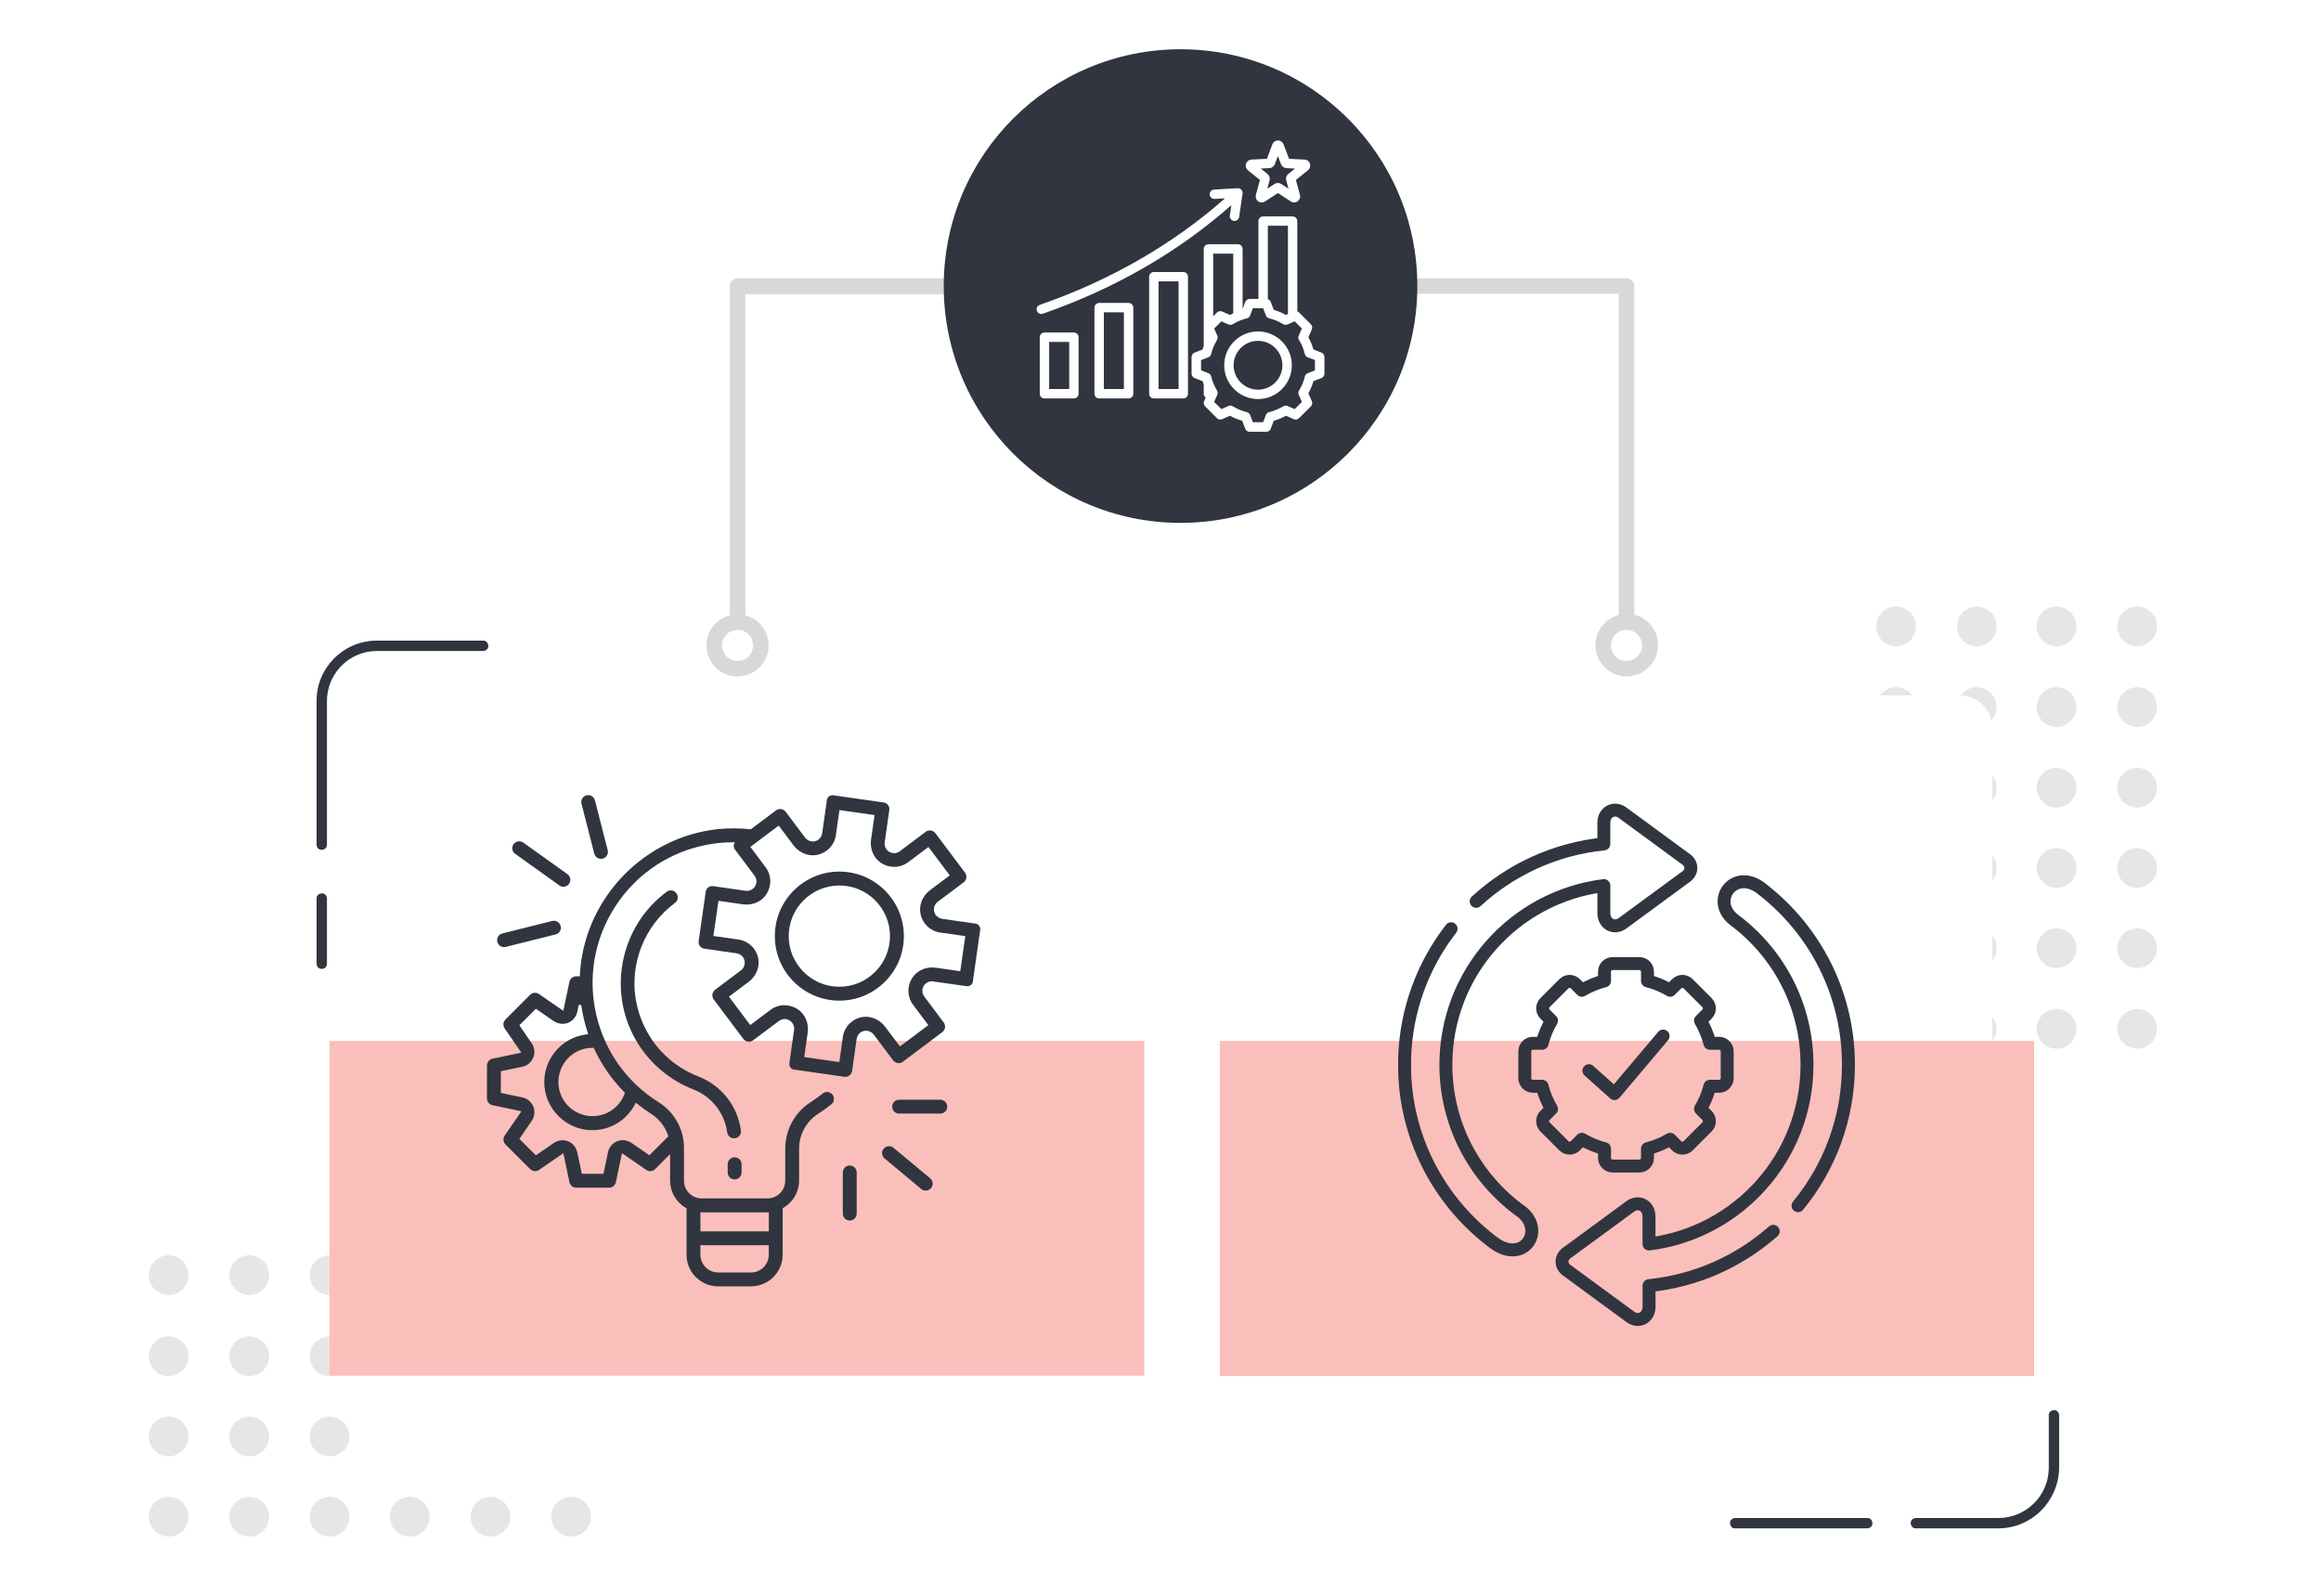 <?xml version="1.0" encoding="UTF-8"?>
<svg xmlns="http://www.w3.org/2000/svg" xmlns:xlink="http://www.w3.org/1999/xlink" id="Layer_2" width="538.11" height="369.96" viewBox="0 0 538.11 369.96">
  <defs>
    <style>.cls-1{fill:#d9d8d6;}.cls-2,.cls-3,.cls-4{fill:#fff;}.cls-5{opacity:.65;}.cls-3{filter:url(#drop-shadow-3);}.cls-6{fill:#30353f;}.cls-4{filter:url(#drop-shadow-2);}.cls-7{fill:#fabfbb;}.cls-8{fill:none;stroke:#30353f;stroke-linecap:round;stroke-linejoin:round;stroke-width:3px;}</style>
    <filter id="drop-shadow-2" filterUnits="userSpaceOnUse">
      <feOffset dx="0" dy="0"></feOffset>
      <feGaussianBlur result="blur" stdDeviation="5"></feGaussianBlur>
      <feFlood flood-color="#000" flood-opacity=".25"></feFlood>
      <feComposite in2="blur" operator="in"></feComposite>
      <feComposite in="SourceGraphic"></feComposite>
    </filter>
    <filter id="drop-shadow-3" filterUnits="userSpaceOnUse">
      <feOffset dx="0" dy="0"></feOffset>
      <feGaussianBlur result="blur-2" stdDeviation="5"></feGaussianBlur>
      <feFlood flood-color="#000" flood-opacity=".25"></feFlood>
      <feComposite in2="blur-2" operator="in"></feComposite>
      <feComposite in="SourceGraphic"></feComposite>
    </filter>
  </defs>
  <g class="cls-5">
    <circle class="cls-1" cx="439.6" cy="238.52" r="4.6"></circle>
    <circle class="cls-1" cx="439.6" cy="219.82" r="4.6"></circle>
    <circle class="cls-1" cx="439.6" cy="201.22" r="4.6"></circle>
    <circle class="cls-1" cx="439.6" cy="182.62" r="4.6"></circle>
    <circle class="cls-1" cx="439.6" cy="163.92" r="4.6"></circle>
    <circle class="cls-1" cx="439.6" cy="145.22" r="4.6"></circle>
    <circle class="cls-1" cx="458.3" cy="145.22" r="4.6"></circle>
    <circle class="cls-1" cx="476.8" cy="145.22" r="4.6"></circle>
    <circle class="cls-1" cx="495.5" cy="145.22" r="4.6"></circle>
    <circle class="cls-1" cx="458.3" cy="238.52" r="4.6"></circle>
    <circle class="cls-1" cx="458.3" cy="219.82" r="4.6"></circle>
    <circle class="cls-1" cx="458.3" cy="201.22" r="4.6"></circle>
    <circle class="cls-1" cx="458.3" cy="182.62" r="4.6"></circle>
    <circle class="cls-1" cx="458.3" cy="163.92" r="4.6"></circle>
    <circle class="cls-1" cx="476.8" cy="238.52" r="4.6"></circle>
    <circle class="cls-1" cx="476.8" cy="219.82" r="4.6"></circle>
    <circle class="cls-1" cx="476.8" cy="201.22" r="4.6"></circle>
    <circle class="cls-1" cx="476.8" cy="182.62" r="4.6"></circle>
    <circle class="cls-1" cx="476.8" cy="163.92" r="4.6"></circle>
    <circle class="cls-1" cx="495.5" cy="238.52" r="4.6"></circle>
    <circle class="cls-1" cx="495.5" cy="219.82" r="4.6"></circle>
    <circle class="cls-1" cx="495.5" cy="201.22" r="4.6"></circle>
    <circle class="cls-1" cx="495.5" cy="182.62" r="4.6"></circle>
    <circle class="cls-1" cx="495.5" cy="163.92" r="4.6"></circle>
  </g>
  <g class="cls-5">
    <circle class="cls-1" cx="132.4" cy="351.62" r="4.6"></circle>
    <circle class="cls-1" cx="113.7" cy="351.62" r="4.6"></circle>
    <circle class="cls-1" cx="95" cy="351.62" r="4.6"></circle>
    <circle class="cls-1" cx="76.4" cy="351.62" r="4.6"></circle>
    <circle class="cls-1" cx="57.8" cy="351.62" r="4.6"></circle>
    <circle class="cls-1" cx="39.1" cy="351.62" r="4.6"></circle>
    <circle class="cls-1" cx="39.1" cy="333.02" r="4.6"></circle>
    <circle class="cls-1" cx="39.1" cy="314.42" r="4.6"></circle>
    <circle class="cls-1" cx="39.1" cy="295.62" r="4.6"></circle>
    <circle class="cls-1" cx="132.4" cy="333.02" r="4.6"></circle>
    <circle class="cls-1" cx="113.7" cy="333.02" r="4.6"></circle>
    <circle class="cls-1" cx="95" cy="333.02" r="4.6"></circle>
    <circle class="cls-1" cx="76.4" cy="333.02" r="4.6"></circle>
    <circle class="cls-1" cx="57.8" cy="333.02" r="4.6"></circle>
    <circle class="cls-1" cx="132.4" cy="314.42" r="4.6"></circle>
    <circle class="cls-1" cx="113.7" cy="314.42" r="4.6"></circle>
    <circle class="cls-1" cx="95" cy="314.42" r="4.6"></circle>
    <circle class="cls-1" cx="76.4" cy="314.42" r="4.6"></circle>
    <circle class="cls-1" cx="57.8" cy="314.42" r="4.6"></circle>
    <circle class="cls-1" cx="132.4" cy="295.62" r="4.6"></circle>
    <circle class="cls-1" cx="113.7" cy="295.62" r="4.6"></circle>
    <circle class="cls-1" cx="95" cy="295.62" r="4.6"></circle>
    <circle class="cls-1" cx="76.4" cy="295.62" r="4.6"></circle>
    <circle class="cls-1" cx="57.8" cy="295.62" r="4.6"></circle>
  </g>
  <path class="cls-4" d="m93.7,161.52h154.4c4.2,0,7.5,3.4,7.5,7.5v163.8c0,4.2-3.4,7.5-7.5,7.5H93.7c-4.2,0-7.5-3.4-7.5-7.5v-163.7c0-4.2,3.4-7.6,7.5-7.6Z"></path>
  <path class="cls-3" d="m300.1,161.22h154.3c4.2,0,7.5,3.4,7.5,7.5v163.8c0,4.2-3.4,7.5-7.5,7.5h-154.3c-4.2,0-7.5-3.4-7.5-7.5v-163.8c0-4.2,3.4-7.5,7.5-7.5Z"></path>
  <rect class="cls-7" x="282.8" y="241.32" width="188.8" height="77.7"></rect>
  <path class="cls-7" d="m169.4,241.32h-93v77.6h188.9v-77.6h-95.9Z"></path>
  <path class="cls-1" d="m172.8,144.12h-3.6v-77.8c0-1,.8-1.8,1.8-1.8h51.5v3.7h-49.7v75.9Z"></path>
  <path class="cls-1" d="m378.9,144.12h-3.6v-76h-59.4v-3.6h61.2c1,0,1.8.8,1.8,1.8h0v77.8Z"></path>
  <circle class="cls-6" cx="273.7" cy="66.32" r="54.9"></circle>
  <path class="cls-1" d="m171,156.82c-4,0-7.2-3.2-7.2-7.2s3.2-7.2,7.2-7.2,7.2,3.2,7.2,7.2-3.2,7.2-7.2,7.2Zm0-10.8c-2,0-3.6,1.6-3.6,3.6s1.6,3.6,3.6,3.6,3.6-1.6,3.6-3.6-1.6-3.6-3.6-3.6h0Z"></path>
  <path class="cls-1" d="m377.1,156.82c-4,0-7.2-3.3-7.2-7.3s3.3-7.2,7.3-7.2,7.2,3.2,7.2,7.2c0,4.1-3.3,7.3-7.3,7.3Zm0-10.8c-2,0-3.6,1.6-3.6,3.6s1.6,3.6,3.6,3.6,3.6-1.6,3.6-3.6-1.6-3.6-3.6-3.6h0Z"></path>
  <path class="cls-6" d="m74.6,197.02c-.7,0-1.2-.5-1.2-1.2v-33.2c-.1-7.7,6.1-14,13.8-14.1h24.7c.7-.1,1.2.4,1.3,1.1.1.7-.4,1.2-1.1,1.3h-24.9c-6.4.1-11.5,5.4-11.4,11.8v33.2c0,.6-.6,1.1-1.2,1.1Z"></path>
  <path class="cls-6" d="m74.6,224.62c-.7,0-1.2-.5-1.2-1.2h0v-15c-.1-.7.4-1.2,1.1-1.3.7-.1,1.2.4,1.3,1.1v15.2c0,.7-.5,1.2-1.2,1.2h0Z"></path>
  <path class="cls-6" d="m463.3,354.32h-19c-.7.1-1.2-.4-1.3-1.1-.1-.7.4-1.2,1.1-1.3h19.2c6.4,0,11.6-5.1,11.7-11.5v-12.2c-.1-.7.4-1.2,1.1-1.3.7-.1,1.2.4,1.3,1.1v12.4c-.2,7.7-6.4,13.9-14.1,13.9Z"></path>
  <path class="cls-6" d="m432.8,354.32h-30.4c-.7.1-1.2-.4-1.3-1.1-.1-.7.4-1.2,1.1-1.3h30.6c.7-.1,1.2.4,1.3,1.1.1.7-.4,1.2-1.1,1.3h-.2Z"></path>
  <path class="cls-2" d="m274.34,63.06h-6.83c-.6,0-1.09.49-1.09,1.09v27.13c0,.6.49,1.09,1.09,1.09h6.83c.6,0,1.09-.49,1.09-1.09v-27.13c0-.6-.49-1.09-1.09-1.09h0Zm-1.09,27.13h-4.65v-24.95h4.65v24.95Zm-11.59-19.96h-6.83c-.6,0-1.09.49-1.09,1.09v19.96c0,.6.49,1.09,1.09,1.09h6.83c.6,0,1.09-.49,1.09-1.09v-19.96c0-.6-.49-1.09-1.09-1.09Zm-1.09,19.96h-4.65v-17.78h4.65v17.78Zm-11.59-13.1h-6.83c-.6,0-1.09.49-1.09,1.09v13.1c0,.6.49,1.09,1.09,1.09h6.83c.6,0,1.09-.49,1.09-1.09v-13.1c0-.6-.49-1.09-1.09-1.09Zm-1.09,13.1h-4.65v-10.92h4.65v10.92h0Zm-6.46-17.39c-.45,0-.87-.28-1.03-.73-.2-.57.1-1.19.67-1.39,16.4-5.71,30.82-14.01,42.93-24.69l-2.39.13c-.6.03-1.11-.43-1.15-1.03-.03-.6.43-1.11,1.03-1.15l5.46-.3c.33-.02.64.11.86.35.22.24.32.57.27.89l-.79,5.41c-.08.54-.54.93-1.08.93-.05,0-.1,0-.16-.01-.59-.09-1.01-.64-.92-1.23l.35-2.42c-12.32,10.89-27.01,19.35-43.7,25.17-.12.04-.24.06-.36.06h0Zm47.88-33.33l2.8,2.25-.94,3.46c-.15.56.05,1.15.53,1.49.25.18.53.27.82.27.26,0,.53-.08.76-.23l3-1.96,3,1.96c.49.32,1.11.3,1.58-.04.47-.34.68-.93.53-1.49l-.94-3.46,2.8-2.25c.45-.37.63-.96.45-1.52s-.67-.93-1.26-.96l-3.58-.17-1.27-3.35c-.21-.54-.72-.9-1.3-.9s-1.09.35-1.3.9l-1.27,3.35-3.58.17c-.58.03-1.08.41-1.26.96-.18.56,0,1.15.45,1.52h0Zm5.01-.5c.55-.03,1.04-.38,1.23-.9l.72-1.9.72,1.9c.2.52.68.87,1.23.9l2.03.1-1.58,1.27c-.43.35-.62.92-.47,1.45l.53,1.96-1.7-1.11c-.46-.3-1.06-.3-1.52,0l-1.7,1.11.53-1.96c.15-.53-.04-1.1-.47-1.45l-1.58-1.27,2.03-.1Zm12.04,42.76l-1.85-.71c-.28-.98-.67-1.93-1.17-2.83l.8-1.81c.18-.41.09-.89-.23-1.21l-2.74-2.74c-.12-.12-.25-.2-.4-.25v-20.92c0-.6-.49-1.09-1.09-1.09h-6.83c-.6,0-1.09.49-1.09,1.09v18.04h-2.04c-.45,0-.85.28-1.02.7l-.61,1.59v-13.88c0-.6-.49-1.09-1.09-1.09h-6.83c-.6,0-1.09.49-1.09,1.09v22.47c-.1.28-.19.56-.27.85l-1.85.71c-.42.16-.7.57-.7,1.02v3.87c0,.45.28.85.7,1.02l1.85.71c.08.29.17.57.27.85v2.08c0,.37.18.69.46.89l-.37.82c-.18.41-.09.89.23,1.21l2.74,2.74c.32.32.8.41,1.21.23l1.81-.8c.9.5,1.84.89,2.83,1.17l.71,1.85c.16.42.57.7,1.02.7h3.87c.45,0,.85-.28,1.02-.7l.71-1.85c.98-.28,1.93-.67,2.83-1.17l1.81.8c.41.18.89.09,1.21-.23l2.74-2.74c.32-.32.41-.8.23-1.21l-.8-1.81c.5-.9.89-1.84,1.17-2.83l1.85-.71c.42-.16.7-.57.7-1.02v-3.87c0-.45-.28-.85-.7-1.02h0Zm-7.76-29.39v20.47l-.45.2c-.9-.5-1.84-.89-2.83-1.17l-.71-1.85c-.12-.31-.37-.54-.67-.64v-17.01h4.65Zm-12.68,6.45v13.84c-.25.12-.5.25-.75.39l-1.81-.8c-.41-.18-.89-.09-1.21.23l-.88.88v-14.52h4.65Zm18.95,27.08l-1.67.64c-.34.13-.58.41-.67.76-.27,1.15-.73,2.25-1.35,3.25-.19.31-.21.68-.07,1.01l.73,1.64-1.68,1.68-1.64-.73c-.33-.15-.71-.12-1.01.07-1.01.62-2.1,1.08-3.26,1.35-.35.08-.64.33-.76.67l-.64,1.67h-2.38l-.64-1.67c-.13-.34-.41-.58-.76-.67-1.15-.27-2.25-.73-3.25-1.35-.31-.19-.68-.21-1.01-.07l-1.64.73-1.68-1.68.73-1.64c.15-.33.12-.71-.07-1.01-.62-1.01-1.08-2.1-1.35-3.26-.08-.35-.33-.64-.67-.76l-1.67-.64v-2.38l1.67-.64c.34-.13.58-.41.67-.76.27-1.15.73-2.25,1.35-3.26.19-.31.21-.68.07-1.01l-.73-1.64,1.68-1.68,1.64.73c.33.15.71.12,1.01-.07,1.01-.62,2.1-1.08,3.25-1.35.35-.08.64-.33.76-.67l.64-1.67h2.38l.64,1.67c.13.34.41.58.76.67,1.15.27,2.25.73,3.25,1.35.31.19.68.21,1.01.07l1.64-.73,1.68,1.68-.73,1.64c-.15.33-.12.71.07,1.01.62,1.01,1.08,2.11,1.35,3.26.08.35.33.64.67.76l1.67.64v2.38h0Zm-13.21-9.03c-4.32,0-7.84,3.52-7.84,7.84s3.52,7.84,7.84,7.84,7.84-3.52,7.84-7.84-3.52-7.84-7.84-7.84Zm0,13.5c-3.12,0-5.66-2.54-5.66-5.66s2.54-5.66,5.66-5.66,5.66,2.54,5.66,5.66-2.54,5.66-5.66,5.66Z"></path>
  <path class="cls-6" d="m166.5,298.22c-4.04,0-7.33-3.29-7.33-7.33v-10.77l-.15-.09c-2.25-1.29-3.66-3.71-3.66-6.31v-6.16l-3.47,3.48c-.3.3-.71.47-1.14.47-.33,0-.64-.1-.91-.28l-5.64-3.88-1.41,6.71c-.16.74-.82,1.28-1.57,1.28h-7.63c-.76,0-1.42-.54-1.57-1.29l-1.41-6.71-5.64,3.89c-.27.19-.58.28-.91.28-.43,0-.83-.17-1.14-.47l-5.72-5.72c-.55-.55-.63-1.41-.19-2.05l3.88-5.64-6.71-1.41c-.74-.16-1.28-.82-1.28-1.57v-7.63c0-.75.53-1.41,1.26-1.57l6.71-1.41-3.88-5.64c-.44-.64-.36-1.5.19-2.05l5.72-5.72c.3-.3.71-.47,1.14-.47.33,0,.64.1.91.28l5.65,3.9,1.41-6.71c.15-.75.81-1.29,1.57-1.29h.86l.03-.62c.02-.42.04-.84.08-1.26,1.63-16.76,14.96-30.31,31.68-32.22,1.28-.14,2.58-.2,3.87-.2s2.59.07,3.87.2h.12s5.82-4.36,5.82-4.36c.28-.21.61-.32.96-.32.51,0,.98.23,1.29.64l4.5,6c.42.55,1.08.88,1.77.88.37,0,.74-.09,1.08-.27.59-.31,1-.93,1.11-1.67l1.05-7.37c0-.84.57-1.41,1.34-1.41.07,0,.15,0,.22.02l11.57,1.65c.43.05.81.26,1.07.59.26.33.37.75.31,1.17l-1.07,7.48c-.08.58.07,1.18.42,1.65.42.56,1.06.87,1.76.87.49,0,.95-.16,1.33-.45l5.99-4.5c.28-.21.61-.32.96-.32.51,0,.98.23,1.29.64l6.87,9.15c.26.34.37.77.31,1.19s-.28.8-.63,1.06l-6,4.5c-.88.66-1.13,1.85-.61,2.85.31.59.93,1,1.67,1.11l7.27,1.04.02.02h.13c.42,0,.8.17,1.05.46.26.29.36.69.3,1.11l-1.65,11.58c0,.43-.14.78-.39,1.03-.25.25-.58.38-.95.38h0c-.07,0-.15,0-.22-.02l-7.67-1.09c-.11-.02-.22-.03-.34-.03-.77,0-1.49.42-1.87,1.09-.46.75-.41,1.74.14,2.45l4.49,5.99c.26.34.37.77.31,1.19-.06.42-.28.8-.63,1.06l-9.15,6.87c-.28.21-.61.32-.96.32-.51,0-.98-.23-1.29-.64l-4.5-5.99c-.42-.55-1.08-.88-1.77-.88-.37,0-.74.09-1.08.27-.59.31-1,.93-1.11,1.67l-1.05,7.37c-.11.79-.8,1.38-1.59,1.38-.08,0-.16,0-.23-.02l-11.33-1.62c-.47,0-.84-.17-1.09-.46-.26-.29-.36-.69-.3-1.11l1.09-7.67c.15-1.08-.51-2.11-1.59-2.44-.18-.06-.38-.09-.57-.09-.48,0-.97.17-1.39.48l-5.96,4.46c-.28.21-.61.32-.96.32-.51,0-.98-.23-1.29-.64l-6.87-9.15c-.53-.71-.39-1.72.32-2.25l5.99-4.5c.87-.66,1.13-1.85.61-2.85-.31-.59-.93-1-1.67-1.11l-7.37-1.05c-.43-.05-.81-.26-1.07-.59s-.37-.75-.31-1.17l1.63-11.38c.09-.8.75-1.39,1.54-1.39.07,0,.15,0,.23.02l7.48,1.07c.1.02.21.02.32.02.77,0,1.5-.42,1.89-1.08.46-.76.41-1.75-.14-2.45l-4.49-5.99c-.25-.34-.37-.77-.31-1.19,0-.02.23-.55.23-.55h-.45c-11.24.04-21.53,5.75-27.51,15.27-4.64,7.38-6.12,16.12-4.18,24.61,1.94,8.5,7.07,15.73,14.45,20.36,3.66,2.28,5.87,6.21,5.91,10.51v7.7c0,2.27,1.84,4.11,4.11,4.11h15.26c2.27,0,4.11-1.85,4.11-4.11v-7.55c.05-4.38,2.29-8.4,6.01-10.73.92-.59,1.82-1.24,2.68-1.93.29-.23.63-.35,1-.35.45,0,.89.19,1.19.53.3.33.44.76.4,1.21-.04.45-.25.85-.6,1.12-.94.75-1.92,1.46-2.92,2.11-2.79,1.74-4.49,4.74-4.55,8.03v7.55c0,2.6-1.41,5.01-3.66,6.31l-.15.09v10.77c0,4.04-3.29,7.33-7.33,7.33h-7.63Zm-4.11-7.33c0,2.27,1.85,4.11,4.11,4.11h7.63c2.27,0,4.11-1.84,4.11-4.11v-2.21h-15.86v2.21Zm0-5.42h15.86v-4.41h-15.86v4.41Zm-31.99-21.13c.49,0,.98.1,1.44.3,1.02.44,1.77,1.43,2.03,2.63l1.02,4.85h5.02l1.05-5c.25-1.19,1.1-2.17,2.27-2.6.35-.13.72-.2,1.11-.2.74,0,1.51.25,2.16.7l4.06,2.8,4.4-4.39-.06-.18c-.7-2.08-2.11-3.87-3.97-5.04-1.11-.72-2.2-1.51-3.23-2.35l-.29-.23-.17.33c-1.92,3.73-5.72,6.05-9.92,6.05h0c-.6,0-1.22-.05-1.82-.15-4.57-.74-8.33-4.46-9.14-9.05-.54-3.06.18-6.11,2.03-8.59,1.85-2.48,4.55-4.05,7.62-4.42l.37-.04-.12-.35c-.69-2.09-1.2-4.25-1.5-6.41l-.59-.02-.33,1.59c-.25,1.2-1.1,2.17-2.27,2.6-.35.13-.72.19-1.11.19-.75,0-1.52-.25-2.17-.7l-4.05-2.79-3.83,3.82,2.87,4.18c.26.38.44.8.54,1.26.4,1.9-.81,3.76-2.71,4.17l-4.99,1.05v5.02l4.99,1.05c1.19.25,2.16,1.1,2.6,2.26.38,1.04.2,2.26-.5,3.28l-2.8,4.06,3.83,3.82,4.17-2.87c.59-.41,1.28-.62,1.99-.62Zm6.98-21.42c-4.11,0-7.5,3.11-7.89,7.23-.29,3.06,1.32,6.11,4.02,7.6,1.21.67,2.52,1.01,3.87,1.01,3.33,0,6.32-2.11,7.45-5.24l.06-.18-.13-.13c-2.91-2.95-5.28-6.35-7.02-10.11l-.08-.17h-.28Zm44.54-9.87c1.05,0,2.09.31,2.99.89,1.74,1.12,2.66,3.27,2.35,5.47l-.81,5.65,8.15,1.16.81-5.84c.33-2.27,2.01-4.06,4.28-4.55.34-.07.7-.11,1.05-.11,1.71,0,3.39.87,4.48,2.32l3.43,4.56,6.58-4.94-3.53-4.71c-1.38-1.84-1.46-4.29-.19-6.25.97-1.51,2.7-2.41,4.63-2.41.28,0,.56.02.84.06l5.65.81,1.17-8.14-5.83-.83c-2.28-.33-4.06-2.01-4.55-4.29-.43-2.02.43-4.19,2.21-5.53l4.57-3.43-4.94-6.58-4.71,3.53c-.93.7-2.09,1.08-3.25,1.08-1.05,0-2.09-.31-3-.89-1.74-1.12-2.66-3.27-2.35-5.47l.81-5.65-8.14-1.16-.83,5.83c-.33,2.28-2.01,4.06-4.29,4.55-.34.07-.7.11-1.05.11-1.71,0-3.39-.87-4.48-2.32l-3.43-4.57-6.58,4.94,3.54,4.71c1.38,1.84,1.45,4.29.19,6.25-.97,1.51-2.7,2.41-4.63,2.41-.28,0-.56-.02-.84-.06l-5.65-.81-1.17,8.15,5.83.83c2.27.33,4.06,2.01,4.55,4.28.43,2.02-.43,4.19-2.21,5.53l-4.57,3.43,4.94,6.58,4.71-3.53c.93-.7,2.09-1.08,3.25-1.08Z"></path>
  <path class="cls-6" d="m194.6,231.98c-8.25,0-14.96-6.71-14.96-14.96s6.71-14.96,14.96-14.96c8.24,0,14.95,6.72,14.96,14.96,0,8.25-6.71,14.96-14.96,14.96Zm0-26.7c-6.47,0-11.74,5.27-11.74,11.74s5.27,11.74,11.74,11.74c6.47,0,11.73-5.27,11.74-11.74,0-6.47-5.27-11.74-11.74-11.74Z"></path>
  <path class="cls-6" d="m170.32,273.43c-.89,0-1.61-.72-1.61-1.61v-1.91c0-.89.72-1.61,1.61-1.61s1.61.72,1.61,1.61v1.91c0,.89-.72,1.61-1.61,1.61Z"></path>
  <path class="cls-6" d="m170.13,263.89c-.78,0-1.43-.59-1.54-1.4-.62-4.51-3.64-8.32-7.9-9.95-5.22-2.04-9.74-5.77-12.73-10.52-7.33-11.64-4.42-27.14,6.64-35.3.27-.2.59-.3.92-.3.54,0,1.03.27,1.32.72l.07.1c.43.68.26,1.58-.39,2.06-3.52,2.6-6.22,6.13-7.82,10.21-2.25,5.77-2.13,12.07.36,17.74s7.03,10.04,12.8,12.29c5.36,2.05,9.16,6.86,9.92,12.55.06.46-.08.92-.38,1.27-.3.34-.71.52-1.15.52h-.12Z"></path>
  <path class="cls-6" d="m208.46,258.17c-.89,0-1.61-.72-1.61-1.61s.72-1.61,1.61-1.61h9.54c.89,0,1.61.72,1.61,1.61s-.72,1.61-1.61,1.61h-9.54Z"></path>
  <path class="cls-6" d="m214.62,276.02c-.37,0-.74-.13-1.03-.37l-8.51-7.09c-.33-.27-.53-.66-.57-1.09s.09-.84.37-1.17c.31-.37.76-.58,1.24-.58.37,0,.74.13,1.03.37l8.51,7.09c.33.27.53.66.57,1.09s-.09.84-.37,1.17c-.31.37-.76.58-1.24.58Z"></path>
  <path class="cls-6" d="m197.01,282.96c-.89,0-1.61-.72-1.61-1.61v-9.54c0-.89.72-1.61,1.61-1.61s1.61.72,1.61,1.61v9.54c0,.89-.72,1.61-1.61,1.61Z"></path>
  <path class="cls-6" d="m116.86,219.57c-.74,0-1.38-.5-1.56-1.22-.1-.42-.04-.85.18-1.22s.57-.63.99-.73l11.56-2.89c.13-.03.26-.05.39-.05.74,0,1.38.5,1.56,1.22.1.42.04.85-.18,1.22-.22.37-.57.63-.99.73l-11.56,2.89c-.13.03-.26.05-.39.05Z"></path>
  <path class="cls-6" d="m130.62,205.57c-.33,0-.66-.1-.93-.3l-10.25-7.32c-.35-.25-.58-.62-.65-1.04-.07-.42.03-.85.28-1.2.3-.42.79-.67,1.31-.67.33,0,.66.1.93.3l10.25,7.32c.35.25.58.62.65,1.04.07.42-.03.85-.28,1.2-.3.42-.79.67-1.31.67Z"></path>
  <path class="cls-6" d="m139.33,199.11c-.73,0-1.37-.5-1.55-1.21l-2.96-11.56c-.11-.42-.04-.85.17-1.22s.57-.63.98-.74c.13-.03.27-.05.4-.05.73,0,1.37.5,1.56,1.21l2.96,11.56c.11.42.04.85-.17,1.22-.22.37-.57.63-.98.74-.13.03-.27.05-.4.05Z"></path>
  <g id="g874">
    <g id="g880">
      <path id="path882" class="cls-8" d="m381.96,227.4c1.87.48,3.64,1.22,5.26,2.18l1.52-1.52c.72-.73,1.91-.73,2.63,0l4.4,4.4c.72.73.72,1.91,0,2.63l-1.52,1.52c.96,1.62,1.7,3.39,2.18,5.26h2.15c1.02,0,1.86.84,1.86,1.87v6.22c0,1.03-.84,1.87-1.86,1.87h-2.15c-.48,1.87-1.22,3.64-2.18,5.26l1.52,1.52c.72.73.72,1.91,0,2.63l-4.4,4.4c-.73.72-1.91.72-2.63,0l-1.52-1.52c-1.62.96-3.39,1.7-5.26,2.18v2.15c0,1.02-.84,1.87-1.87,1.87h-6.22c-1.02,0-1.87-.84-1.87-1.87v-2.15c-1.87-.48-3.64-1.22-5.26-2.18l-1.52,1.52c-.73.72-1.91.72-2.63,0l-4.4-4.4c-.72-.72-.72-1.91,0-2.63l1.52-1.52c-.96-1.62-1.7-3.39-2.18-5.26h-2.15c-1.02,0-1.86-.84-1.86-1.87v-6.22c0-1.02.83-1.87,1.86-1.87h2.15c.48-1.87,1.22-3.64,2.18-5.26l-1.52-1.52c-.72-.72-.72-1.91,0-2.63l4.4-4.4c.72-.73,1.91-.73,2.63,0l1.52,1.52c1.62-.96,3.39-1.7,5.26-2.18v-2.15c0-1.02.84-1.86,1.87-1.86h6.22c1.02,0,1.87.84,1.87,1.86v2.15Z"></path>
    </g>
    <g id="g884">
      <path id="path886" class="cls-8" d="m368.38,248.22l5.93,5.31,11.27-13.34"></path>
    </g>
    <g id="g888">
      <path id="path890" class="cls-8" d="m336.43,215.31c-6.65,8.57-10.4,18.94-10.77,29.78v3.54c.55,16.15,8.53,30.41,20.63,39.46,7.17,5.36,12.55-3.43,5.66-7.76-10.15-7.64-16.73-19.79-16.73-33.48,0-21.35,15.98-38.96,36.63-41.54v6.42c.05,2.55,2.36,3.61,4.18,2.42l10.9-8,3.58-2.63c2.01-1.21,2.01-3.38,0-4.59l-3.53-2.59-1.03-.76-9.93-7.28c-1.82-1.19-4.13-.13-4.18,2.42v4.93c-11.36,1.15-21.64,5.99-29.6,13.31"></path>
    </g>
    <g id="g892">
      <path id="path894" class="cls-8" d="m416.86,279.52c7.31-8.88,11.69-20.26,11.69-32.66,0-16.51-7.78-31.21-19.88-40.63-6.48-5.43-12.44,2.64-6.53,7.1,10.2,7.63,16.8,19.81,16.8,33.53,0,21.35-15.98,38.96-36.63,41.54v-6.42c-.05-2.54-2.36-3.6-4.18-2.42l-10.9,8-3.58,2.63c-2.01,1.21-2.01,3.38,0,4.59l3.53,2.59,2.68,1.97,8.28,6.07c1.82,1.19,4.13.12,4.18-2.42v-4.94c10.99-1.11,20.96-5.68,28.8-12.59"></path>
    </g>
  </g>
</svg>
